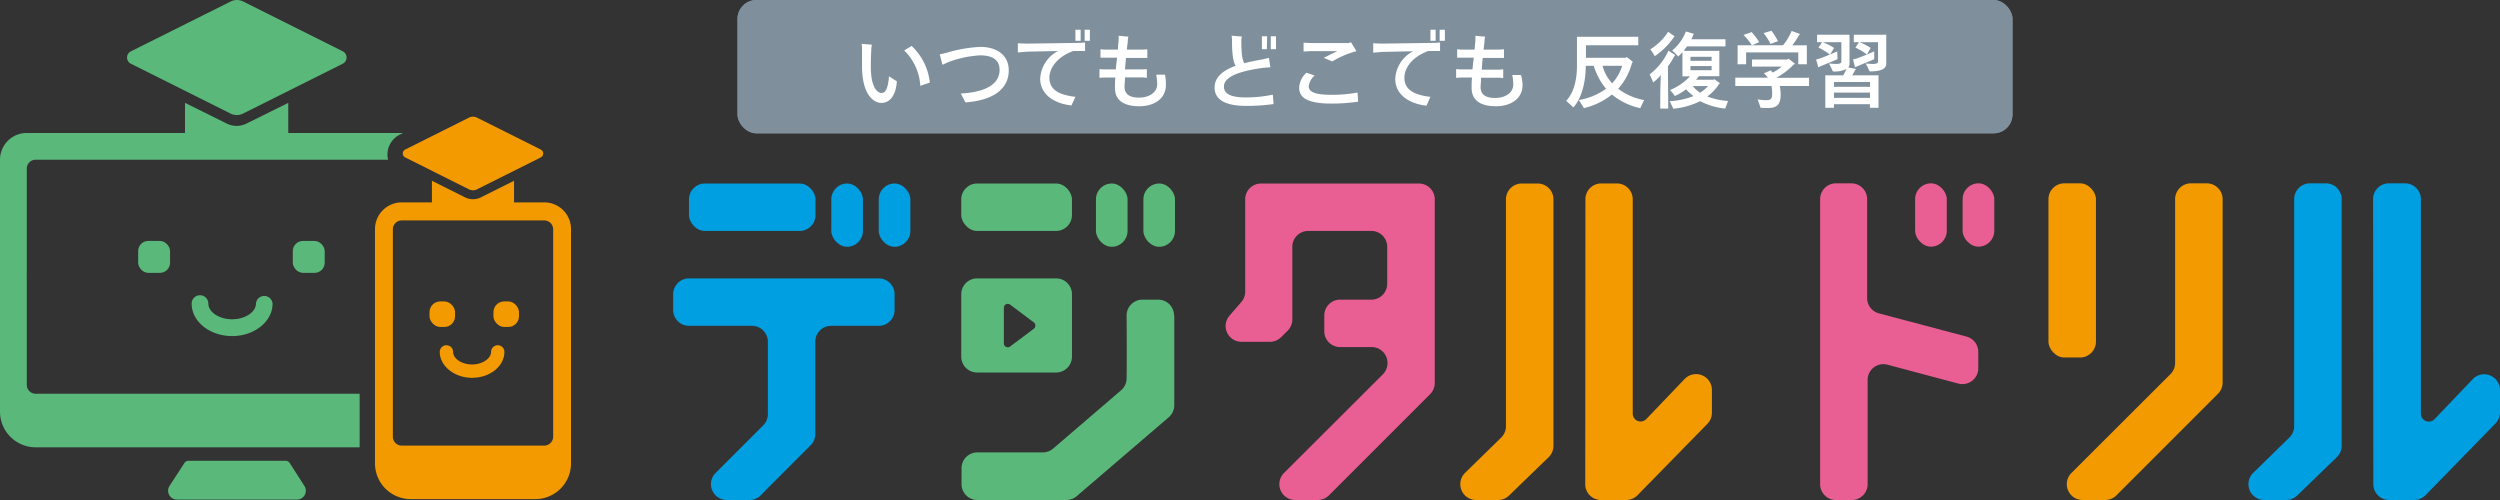 <svg xmlns="http://www.w3.org/2000/svg" width="420" height="84" viewBox="0 0 420 84"><rect x="0" y="0" width="420" height="84" fill="#333333" stroke="none"/><defs><style>.cls-1{isolation:isolate;}.cls-2{fill:#009fe2;}.cls-3{fill:#f39a00;}.cls-4{fill:#e95e93;}.cls-5,.cls-8{fill:#5ab87b;}.cls-6{fill:#7f8f9c;}.cls-7{fill:#fff;}.cls-8{mix-blend-mode:multiply;}</style></defs><g class="cls-1"><g id="レイヤー_2" data-name="レイヤー 2"><g id="レイヤー_2-2" data-name="レイヤー 2"><path class="cls-2" d="M384.62,73.5l-6.08,5.94A2.66,2.66,0,0,0,380.4,84h3.68a2.65,2.65,0,0,0,1.85-.75l6.66-6.45a2.65,2.65,0,0,0,.81-1.91V33.46a2.66,2.66,0,0,0-2.66-2.66h-2.66a2.66,2.66,0,0,0-2.66,2.66V71.59A2.68,2.68,0,0,1,384.62,73.5Z"/><path class="cls-2" d="M398.72,81.34A2.66,2.66,0,0,0,401.38,84h4.2a2.65,2.65,0,0,0,1.9-.8l11.76-12.06a2.66,2.66,0,0,0,.76-1.86V65.54a2.66,2.66,0,0,0-4.58-1.84L409,70.42a1.33,1.33,0,0,1-2.29-.92v-36A2.66,2.66,0,0,0,404,30.8h-2.66a2.66,2.66,0,0,0-2.66,2.66Z"/><rect class="cls-3" x="344.14" y="30.8" width="7.98" height="29.26" rx="2.66"/><path class="cls-3" d="M364.64,62.85,348,79.46A2.66,2.66,0,0,0,349.92,84h3.76a2.65,2.65,0,0,0,1.88-.78l17.06-17.06a2.67,2.67,0,0,0,.78-1.88V33.46a2.66,2.66,0,0,0-2.66-2.66h-2.66a2.66,2.66,0,0,0-2.66,2.66V61A2.65,2.65,0,0,1,364.64,62.85Z"/><rect class="cls-4" x="321.74" y="30.8" width="5.32" height="10.64" rx="2.66"/><rect class="cls-4" x="329.72" y="30.8" width="5.32" height="10.64" rx="2.66"/><path class="cls-4" d="M311.1,30.8h-2.66a2.66,2.66,0,0,0-2.66,2.66V81.34A2.66,2.66,0,0,0,308.44,84h2.66a2.66,2.66,0,0,0,2.66-2.66V63.84a2.65,2.65,0,0,1,3.34-2.57L329,64.44a2.66,2.66,0,0,0,3.35-2.57V59.11a2.66,2.66,0,0,0-2-2.57l-14.67-3.89a2.66,2.66,0,0,1-2-2.57V33.46A2.66,2.66,0,0,0,311.1,30.8Z"/><rect class="cls-2" x="115.75" y="30.83" width="21.25" height="7.97" rx="2.65"/><path class="cls-2" d="M113.09,49.43v2.66a2.66,2.66,0,0,0,2.66,2.65h10.62A2.66,2.66,0,0,1,129,57.4V69.58a2.65,2.65,0,0,1-.78,1.88l-8,8A2.66,2.66,0,0,0,122.16,84h3.76a2.67,2.67,0,0,0,1.88-.78L129,82l7.19-7.2a2.63,2.63,0,0,0,.78-1.87V57.4a2.66,2.66,0,0,1,2.66-2.66h8a2.66,2.66,0,0,0,2.66-2.65V49.43a2.66,2.66,0,0,0-2.66-2.66H115.75A2.66,2.66,0,0,0,113.09,49.43Z"/><rect class="cls-2" x="139.66" y="30.83" width="5.31" height="10.63" rx="2.66"/><rect class="cls-2" x="147.63" y="30.83" width="5.31" height="10.63" rx="2.66"/><path class="cls-3" d="M252.23,73.48l-6.07,5.93A2.66,2.66,0,0,0,248,84h3.68a2.63,2.63,0,0,0,1.84-.75l6.65-6.44a2.65,2.65,0,0,0,.81-1.91V33.49a2.66,2.66,0,0,0-2.66-2.66h-2.65A2.66,2.66,0,0,0,253,33.49V71.58A2.67,2.67,0,0,1,252.23,73.48Z"/><path class="cls-3" d="M266.32,81.31A2.65,2.65,0,0,0,269,84h4.2a2.67,2.67,0,0,0,1.9-.8l11.75-12a2.68,2.68,0,0,0,.75-1.86V65.53A2.66,2.66,0,0,0,283,63.69l-6.42,6.71a1.32,1.32,0,0,1-2.28-.92v-36a2.66,2.66,0,0,0-2.66-2.66H269a2.65,2.65,0,0,0-2.65,2.66Z"/><path class="cls-4" d="M209.19,33.49V49a2.63,2.63,0,0,1-.64,1.73l-2,2.31a2.65,2.65,0,0,0,2,4.38h4.81a2.63,2.63,0,0,0,1.87-.78l1.11-1.1a2.68,2.68,0,0,0,.77-1.88V41.46a2.66,2.66,0,0,1,2.66-2.66h10.63a2.66,2.66,0,0,1,2.65,2.66v6.22a2.66,2.66,0,0,1-2.65,2.66h-5.32A2.66,2.66,0,0,0,222.48,53v2.65a2.66,2.66,0,0,0,2.65,2.66h5.32A2.66,2.66,0,0,1,233.1,61h0a2.7,2.7,0,0,1-.77,1.88L215.74,79.43A2.66,2.66,0,0,0,217.62,84h3.76a2.67,2.67,0,0,0,1.88-.78l17-17a2.67,2.67,0,0,0,.78-1.88V33.49a2.66,2.66,0,0,0-2.66-2.66H211.85A2.66,2.66,0,0,0,209.19,33.49Z"/><rect class="cls-5" x="161.49" y="30.83" width="18.6" height="7.97" rx="2.66"/><path class="cls-5" d="M197.24,53a2.66,2.66,0,0,0-2.66-2.66h-2.66A2.66,2.66,0,0,0,189.27,53s.06,7,0,10.62a2.67,2.67,0,0,1-.93,1.95l-11.41,9.79a2.68,2.68,0,0,1-1.73.64h-11a2.66,2.66,0,0,0-2.66,2.65v2.66A2.66,2.66,0,0,0,164.15,84h15a2.68,2.68,0,0,0,1.73-.64l15.47-13.26a2.66,2.66,0,0,0,.93-2V53Z"/><rect class="cls-5" x="184.12" y="30.83" width="5.31" height="10.63" rx="2.66"/><rect class="cls-5" x="192.09" y="30.83" width="5.31" height="10.63" rx="2.66"/><path class="cls-5" d="M177.43,46.77H164.15a2.66,2.66,0,0,0-2.66,2.66V59.92a2.66,2.66,0,0,0,2.66,2.66h13.28a2.66,2.66,0,0,0,2.66-2.66V49.43A2.66,2.66,0,0,0,177.43,46.77Zm-3.78,8.48-4,3a.66.66,0,0,1-1-.58V51.71a.66.66,0,0,1,1-.57l4,3A.67.67,0,0,1,173.65,55.25Z"/><rect class="cls-6" x="123.9" width="214.2" height="22.4" rx="3.18"/><rect class="cls-6" x="123.9" width="214.2" height="22.4" rx="3.18"/><path class="cls-7" d="M144.82,11.1c0-1.27,0-2.4,0-3.14l-.06-.59,1.71.14L146.4,8c-.06.9-.1,2.09-.1,3.26,0,3.58,1.19,4.36,1.78,4.36s1.09-.5,1.27-2.8l1.32.84c-.16,2.45-1.22,3.63-2.58,3.63S144.82,15.85,144.82,11.1Zm7.08-2.63,1.26-.75a9.88,9.88,0,0,1,3.05,6.15l-1.6.55A9.05,9.05,0,0,0,151.9,8.47Z"/><path class="cls-7" d="M167.93,11.75c0-1.82-1.37-2.45-3.29-2.45a18,18,0,0,0-5.23,1.1l-1.08.48-.45-1.75L159,8.88a22.89,22.89,0,0,1,5.69-1c2.8,0,4.78,1.39,4.78,3.95,0,3.26-2.84,5.06-7.28,5.37l-.78-1.49C165.72,15.48,167.93,14.06,167.93,11.75Z"/><path class="cls-7" d="M181.55,7.2l.74-.06V8.57l-.64,0H180.3c-2.71,1-4,2.85-4,4.49,0,2.13,1.83,2.91,4.37,3.21L180,17.72c-3-.35-5.25-1.9-5.25-4.52a5.56,5.56,0,0,1,3-4.63l-5.19.11L171,8.81V7.27l1.3.06Zm0-.34h-.88V5h.88ZM183.1,5V6.86h-.88V5Z"/><path class="cls-7" d="M195.87,14.28c0,2.32-2,3.57-4.45,3.57s-4.11-.87-4.11-3.09c0-.54,0-1.11.07-1.74h-2l-.67.06V11.61l.67.05h2.09c0-.4.07-.82.11-1.24l.08-.73h-2.11l-.67,0V8.28l.67.05h2.26c0-.61.11-1.2.13-1.73l0-.59,1.63.15-.09.45c0,.53-.12,1.11-.17,1.72h2.77l.67-.05V9.73l-.67,0h-2.91c0,.25-.06.49-.07.74L189,11.66H192l.67-.05v1.47L192,13h-3c0,.66-.08,1.2-.08,1.57,0,1.43,1.1,1.83,2.49,1.83s3-.7,3-2.28a8.86,8.86,0,0,0-.17-1.58h1.48A7.78,7.78,0,0,1,195.87,14.28Z"/><path class="cls-7" d="M213.83,15.9l.13,1.58a31.63,31.63,0,0,1-4.61.31c-3.76,0-5.3-1.21-5.3-3.09,0-1.69,1.33-2.84,3.53-3.65-.46-.76-.62-2.28-.6-4.45L206.91,6l1.73.14-.1.48c0,2,.09,3.28.51,4,.91-.24,1.91-.45,3-.63l1.13-.27.24,1.58-1.22.1c-4.14.56-6.58,1.54-6.58,3.13,0,1.33,1.32,1.84,3.75,1.84A22,22,0,0,0,213.83,15.9Zm-1-7.64H212V6.09h.88Zm1.54-2.17V8.26h-.88V6.09Z"/><path class="cls-7" d="M228.17,17.08a30.52,30.52,0,0,1-4.52.32c-3.82,0-5.39-.92-5.39-2.64a3.57,3.57,0,0,1,1.22-2.54l1.39.46a2.79,2.79,0,0,0-1,1.81c0,1,1.17,1.44,3.83,1.44a24.6,24.6,0,0,0,4.37-.38Zm-8.06-8.49L219,8.66V7.17l1.16.06h6.42l.39-.13.91,1.49a15.71,15.71,0,0,0-4.05,1.73l-1.45-.6c.68-.34,1.53-.78,2.3-1.13Z"/><path class="cls-7" d="M241.19,7.2l.74-.06V8.57l-.64,0h-1.35c-2.71,1-4,2.85-4,4.49,0,2.13,1.83,2.91,4.36,3.21l-.65,1.49c-3-.35-5.25-1.9-5.25-4.52a5.56,5.56,0,0,1,3-4.63l-5.19.11-1.51.13V7.27l1.3.06Zm0-.34h-.88V5h.88ZM242.74,5V6.86h-.88V5Z"/><path class="cls-7" d="M255.79,14.28c0,2.32-2,3.57-4.45,3.57s-4.11-.87-4.11-3.09c0-.54,0-1.11.07-1.74h-2l-.67.06V11.61l.67.05h2.09c0-.4.07-.82.11-1.24l.09-.73h-2.12l-.67,0V8.28l.67.05h2.26c.05-.61.11-1.2.14-1.73l0-.59,1.63.15-.09.45c0,.53-.11,1.11-.17,1.72H252l.67-.05V9.73l-.67,0h-2.91c0,.25-.06.49-.07.74l-.08,1.23h2.93l.67-.05v1.47l-.67-.06h-3.05c0,.66-.08,1.2-.08,1.57,0,1.43,1.1,1.83,2.49,1.83s3-.7,3-2.28a8.86,8.86,0,0,0-.17-1.58h1.48A7.78,7.78,0,0,1,255.79,14.28Z"/><path class="cls-7" d="M275.57,18.17a11.13,11.13,0,0,1-4.77-2.29,11.86,11.86,0,0,1-4.71,2.29,15.83,15.83,0,0,0-.86-1.36,11,11,0,0,0,4.59-1.9,10.84,10.84,0,0,1-2.07-3.86h-1.34c0,3.07-.87,5.74-2.1,7-.32-.32-.88-.83-1.2-1.12,1.05-1.06,1.82-3,1.82-5.9V6.63c0-.1,0-.32,0-.45h9.23c.42,0,.76,0,1.07,0V7.61c-.3,0-.65,0-1.07,0h-7.72V9.71h6.7a.69.69,0,0,1,.11-.13,8.48,8.48,0,0,1,1.11.87l-.17.07a10.34,10.34,0,0,1-2.34,4.39,10.2,10.2,0,0,0,4.37,1.9C276,17.23,275.69,17.89,275.57,18.17Zm-6.35-7.12A7.09,7.09,0,0,0,270.84,14a7.55,7.55,0,0,0,1.68-2.94Z"/><path class="cls-7" d="M280.26,17.61c0,.22,0,.45,0,.64h-1.34c0-.19,0-.42,0-.64,0-.69,0-3.22.1-5a8.2,8.2,0,0,1-1.29,1.25,8.86,8.86,0,0,0-.6-1.35,10.53,10.53,0,0,0,3.17-4l1.15.75a.94.94,0,0,0-.13.14,15.61,15.61,0,0,1-1.11,1.76ZM278,9.44a7.78,7.78,0,0,0-.75-1.15,9.54,9.54,0,0,0,3-2.95l1.09.77-.14.15A12.16,12.16,0,0,1,278,9.44Zm11.8,8.8A11.8,11.8,0,0,1,285.63,17a13.19,13.19,0,0,1-4.51,1.27L280.51,17a12.93,12.93,0,0,0,4-.86A8,8,0,0,1,283.26,15a8.65,8.65,0,0,1-1.89,1.13,6.84,6.84,0,0,0-.81-1,9.59,9.59,0,0,0,3.36-2.31h-1.27c0-.13,0-.28,0-.45V9a.9.9,0,0,0,0-.23,6.15,6.15,0,0,1-.73.72,6.56,6.56,0,0,0-1-1,7.75,7.75,0,0,0,2.31-3.21l1.34.4-.08.15a7.59,7.59,0,0,1-.35.77h4.92c.33,0,.58,0,.82,0V7.79c-.24,0-.49,0-.82,0h-5.64a8.85,8.85,0,0,1-.57.76h6c0,.15,0,.28,0,.45V12.8h-3.44c-.14.19-.31.4-.47.6h2.93l.1-.1a10.13,10.13,0,0,1,1,.71l-.15.07a7.57,7.57,0,0,1-2,2.13,12.66,12.66,0,0,0,3.48.76C290.18,17.4,289.91,18,289.84,18.24ZM284,9.54v.67h3.55V9.54Zm3.55,2.25V11.1H284v.69Zm-1.94,3.78a5.44,5.44,0,0,0,1.34-1.11h-2.56A5,5,0,0,0,285.6,15.57Z"/><path class="cls-7" d="M303.92,13.05v1.4c-.33,0-.75,0-1.27,0H299a7.48,7.48,0,0,1,.15,1.44c0,1.6-.55,2.25-2.11,2.25-.35,0-.93,0-1.28-.05a12.81,12.81,0,0,0-.49-1.39,10,10,0,0,0,1.39.13c.75,0,1.06-.14,1.06-1.05a6.4,6.4,0,0,0-.11-1.33H292.8c-.52,0-.92,0-1.27,0v-1.4c.35,0,.75,0,1.27,0H297a3.79,3.79,0,0,0-.67-.73l1.2-.52,0,.07.28.32a8.36,8.36,0,0,0,1.53-1h-5V10h5.94l.15-.15a11.81,11.81,0,0,1,1.16.9,2.3,2.3,0,0,1-.25.09,11.63,11.63,0,0,1-2.93,2.23s0,0,0,0h4.21C303.17,13.08,303.59,13.08,303.92,13.05Zm-12-2.65V8c0-.14,0-.28,0-.39h7.63A10.18,10.18,0,0,0,301,5.2l1.41.52-.17.18a15.69,15.69,0,0,1-1.13,1.72h2.44a2.48,2.48,0,0,0,0,.39V10.4l0,.4h-1.44v-2h-8.76v2h-1.46A3.67,3.67,0,0,0,291.92,10.4Zm1-4.53,1.36-.48a12.89,12.89,0,0,1,1.27,1.68c-.33.16-.91.41-1.23.54A10.56,10.56,0,0,0,292.91,5.87Zm4.53,1.51a10.33,10.33,0,0,0-1.17-1.82l1.32-.39a10.84,10.84,0,0,1,1.1,1.75C298.34,7.05,297.77,7.27,297.44,7.38Z"/><path class="cls-7" d="M308.7,9.94c-.39.19-2,.84-2.66,1.11l-.57.25-.36-1.3.64-.18c.77-.27,2.5-1,2.92-1.19Zm6.89,3.24v4.93h-1.44V17.5h-6.05v.61h-1.45c0-.14,0-.32,0-.51V13.18c0-.19,0-.37,0-.52h3a7.46,7.46,0,0,0,.56-1.08,4.37,4.37,0,0,1-2.29.42c-.13-.31-.45-.95-.65-1.34a11,11,0,0,0,1.18.08c.7,0,.9-.14.9-.42V7.09h-4.08V5.84c.21,0,.42,0,.66,0h4.79a3.19,3.19,0,0,0,0,.42V9.66c0,.2,0,.84,0,1a1.13,1.13,0,0,1-.21.67l1.3.26a1.55,1.55,0,0,0-.13.17c-.15.28-.32.59-.52.9h4.44C315.59,12.84,315.59,13,315.59,13.18Zm-8.15-4A10.52,10.52,0,0,0,305.51,8l.62-.94a9.52,9.52,0,0,1,2,1Zm.67,4.6v.8h6.05v-.8Zm6.05,2.66v-.88h-6.05v.88ZM311.31,10l.64-.18c.77-.27,2.5-1,2.92-1.19l0,1.31c-.39.19-2,.84-2.66,1.11l-.57.25Zm5.58-.34c0,.2,0,.84,0,1,0,.85-.72,1.34-2.8,1.34-.13-.31-.45-.95-.65-1.34a11,11,0,0,0,1.18.08c.7,0,.89-.14.89-.42V7.09h-4.07V5.84c.21,0,.42,0,.66,0h4.79a3.19,3.19,0,0,0,0,.42Zm-3.25-.51A10.52,10.52,0,0,0,311.71,8l.62-.94a9.23,9.23,0,0,1,1.95,1Z"/><path class="cls-8" d="M48.65,77.76l2.49,3.87a1.49,1.49,0,0,1-1.26,2.3H29.74a1.49,1.49,0,0,1-1.26-2.3L31,77.76a.77.77,0,0,1,.63-.34H48A.73.73,0,0,1,48.65,77.76Z"/><path class="cls-5" d="M57.59,8.62,40.85.25a2.33,2.33,0,0,0-2.09,0L22,8.62a1.16,1.16,0,0,0,0,2.09l16.74,8.37a2.33,2.33,0,0,0,2.09,0l16.74-8.37A1.17,1.17,0,0,0,57.59,8.62Z"/><rect class="cls-5" x="49.19" y="40.48" width="5.36" height="5.36" rx="1.7" transform="translate(103.74 86.32) rotate(180)"/><rect class="cls-5" x="23.21" y="40.48" width="5.36" height="5.36" rx="1.7" transform="translate(51.78 86.32) rotate(180)"/><path class="cls-5" d="M39,56.46c3.75,0,6.79-2.45,6.79-5.45A1.4,1.4,0,0,0,43,51c0,1.43-1.83,2.64-4,2.64S35,52.44,35,51a1.4,1.4,0,0,0-2.8,0C32.18,54,35.22,56.46,39,56.46Z"/><path class="cls-5" d="M48.43,22.34V17.28l-7,3.47a3.71,3.71,0,0,1-3.35,0l-7-3.47v5.06H4.49A4.49,4.49,0,0,0,0,26.83V69.15a6,6,0,0,0,6,6H60.42v-9H6a1.5,1.5,0,0,1-1.5-1.5V47.06a3.66,3.66,0,0,1,0-.57,3.45,3.45,0,0,1,0-.57V28.33A1.5,1.5,0,0,1,6,26.83h59.2a3.72,3.72,0,0,1,2-4.23l.51-.26Z"/><path class="cls-3" d="M63,38.53V77.85a6,6,0,0,0,6,6H89.93a6,6,0,0,0,6-6V38.53A4.49,4.49,0,0,0,91.43,34H86.36V30.37L80.8,33.15a3,3,0,0,1-1.34.32,3,3,0,0,1-1.34-.32l-5.56-2.78V34H67.49A4.49,4.49,0,0,0,63,38.53Zm3,0a1.5,1.5,0,0,1,1.5-1.5H91.43a1.5,1.5,0,0,1,1.5,1.5V73.37a1.5,1.5,0,0,1-1.5,1.49H67.49A1.5,1.5,0,0,1,66,73.37Z"/><path class="cls-3" d="M90.84,26.45,80.13,31.81a1.5,1.5,0,0,1-1.34,0L68.08,26.45a.74.74,0,0,1,0-1.33l10.71-5.36a1.5,1.5,0,0,1,1.34,0l10.71,5.36A.74.74,0,0,1,90.84,26.45Z"/><rect class="cls-3" x="82.9" y="50.64" width="4.29" height="4.29" rx="1.8"/><rect class="cls-3" x="72.16" y="50.64" width="4.29" height="4.29" rx="1.8"/><path class="cls-3" d="M75,58a1.12,1.12,0,0,1,1.12,1.12c0,1.14,1.46,2.11,3.19,2.11s3.19-1,3.19-2.11a1.12,1.12,0,1,1,2.24,0c0,2.4-2.43,4.35-5.43,4.35s-5.43-2-5.43-4.35A1.12,1.12,0,0,1,75,58Z"/></g></g></g></svg>